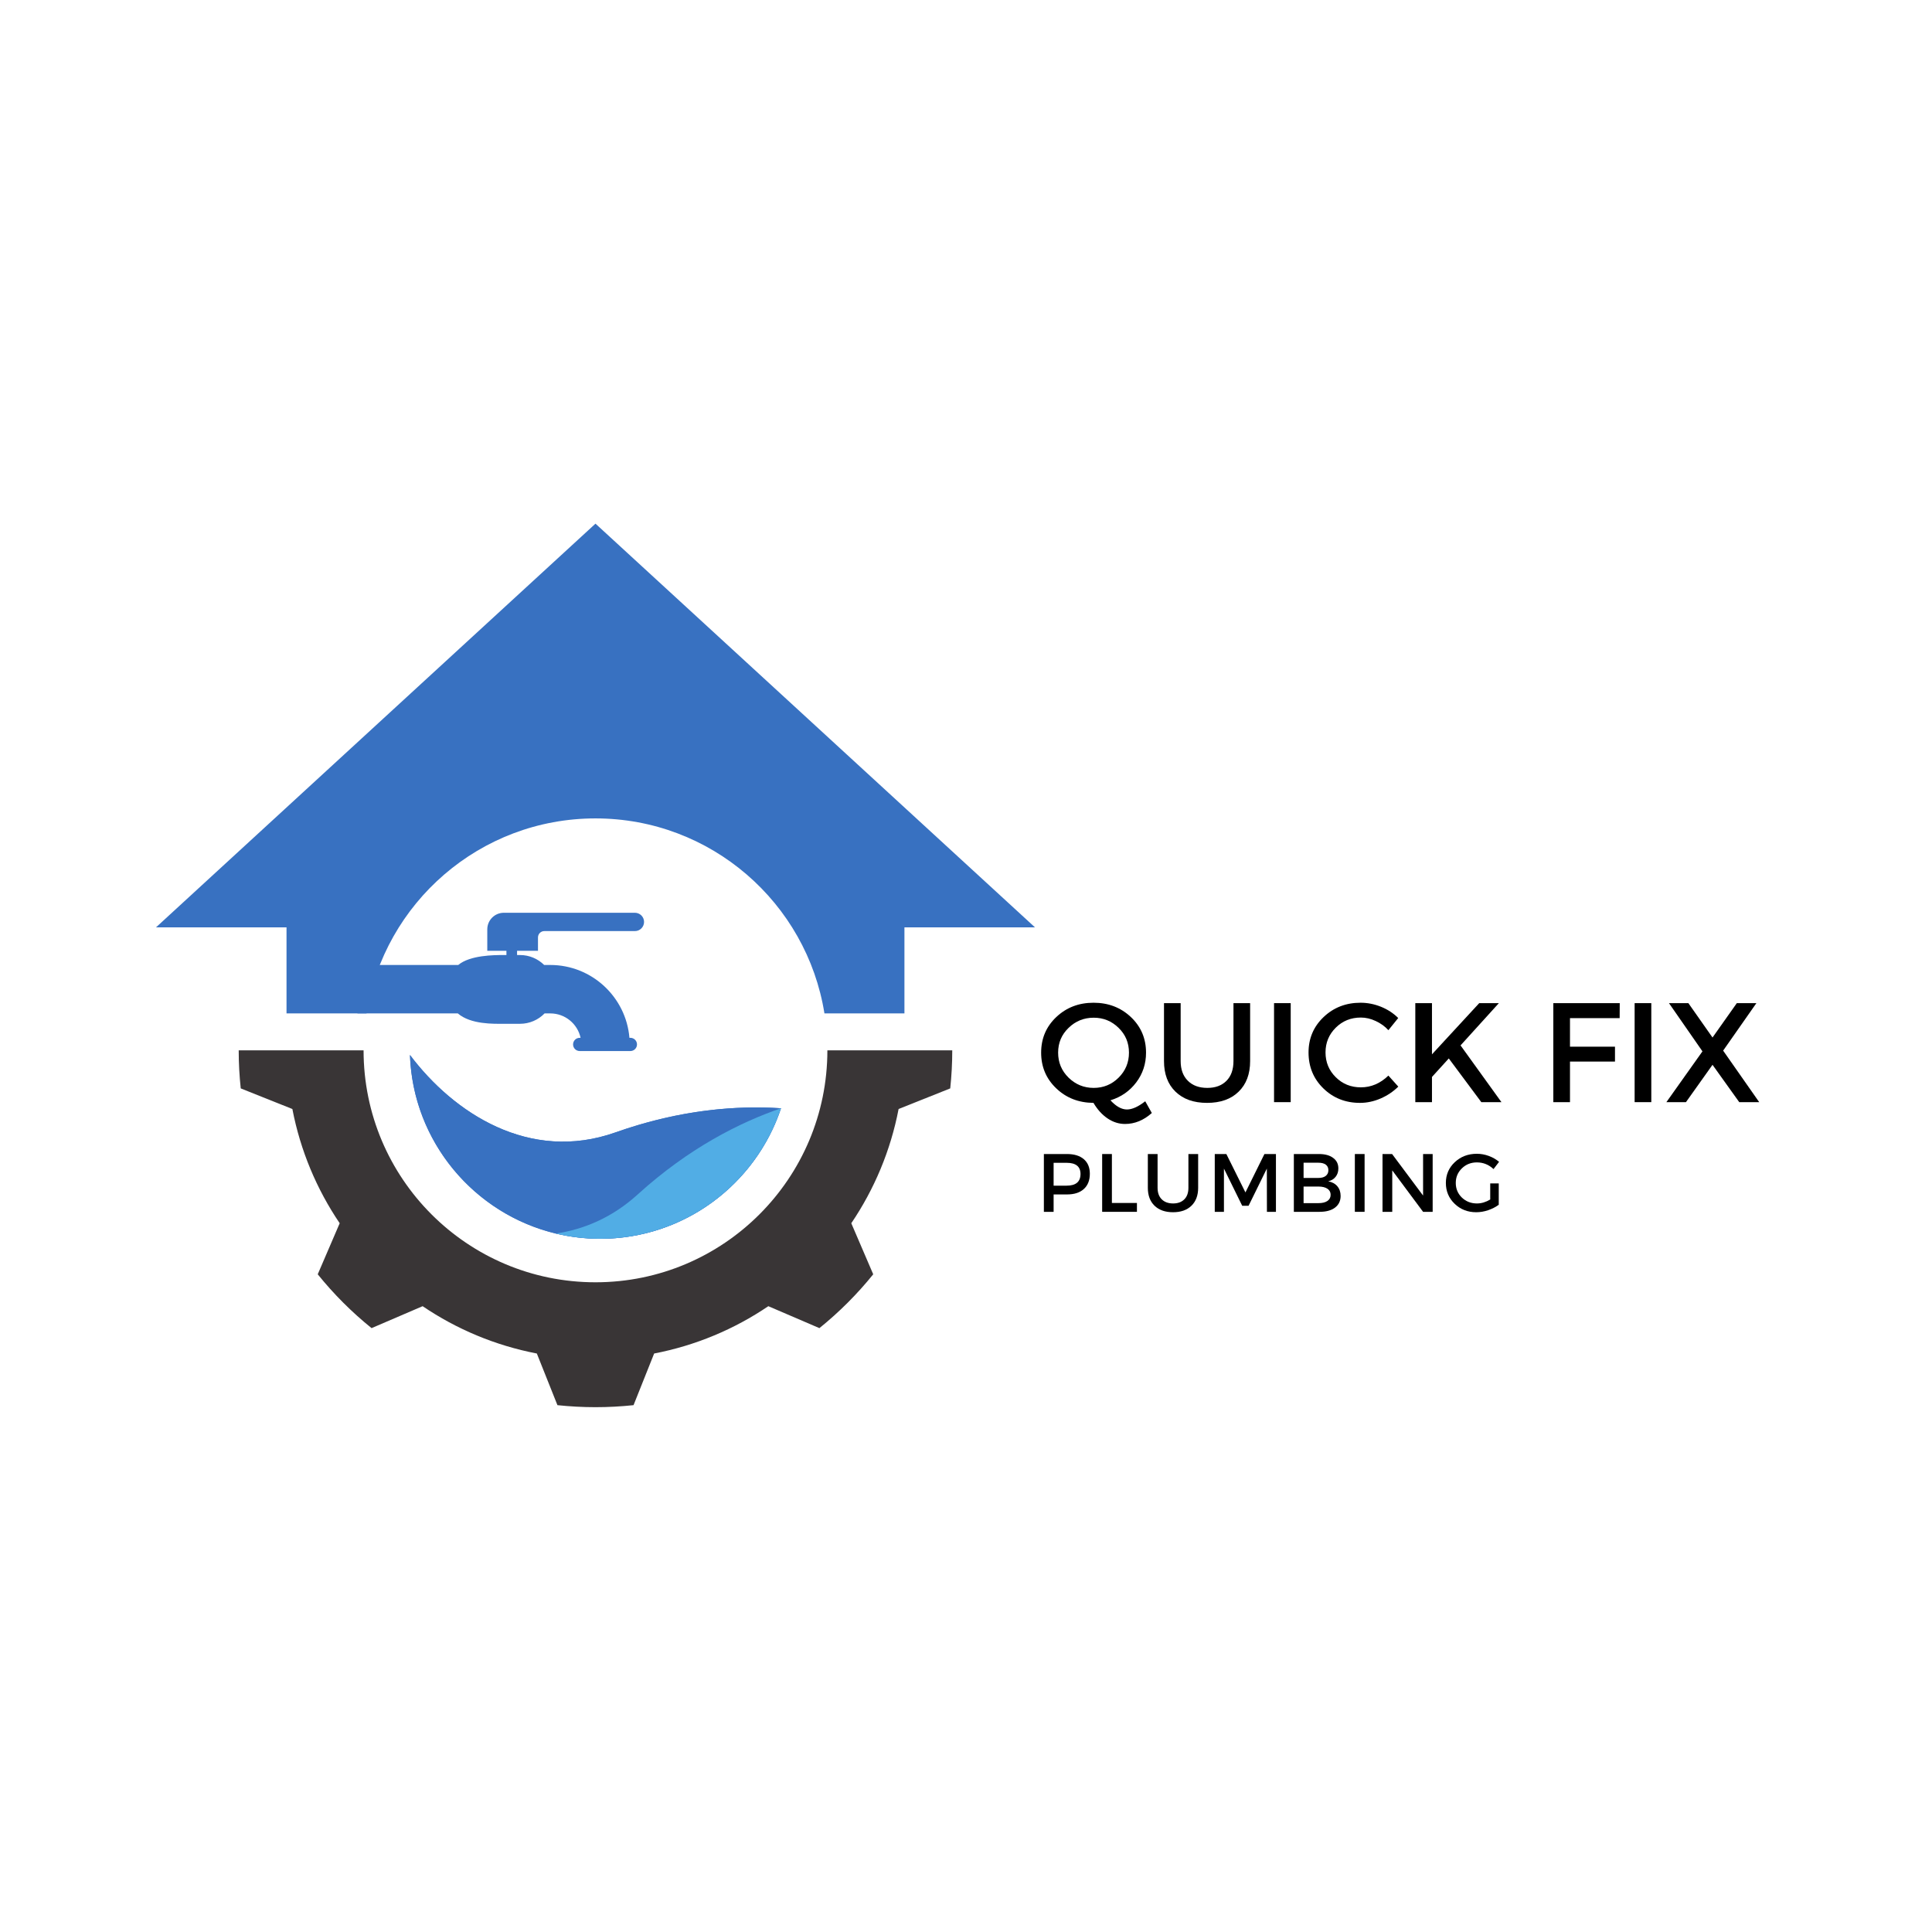 <svg xmlns="http://www.w3.org/2000/svg" xmlns:xlink="http://www.w3.org/1999/xlink" width="500" zoomAndPan="magnify" viewBox="0 0 375 375" height="500" preserveAspectRatio="xMidYMid meet" version="1.0"><defs><g/><clipPath id="eb9e5942c5"><path d="M 0.273 0.633 L 170.895 0.633 L 170.895 96 L 0.273 96 Z M 0.273 0.633 " clip-rule="nonzero"/></clipPath><clipPath id="1bba3fc512"><path d="M 16 102 L 155 102 L 155 172.141 L 16 172.141 Z M 16 102 " clip-rule="nonzero"/></clipPath><clipPath id="b6e671c672"><rect x="0" width="320" y="0" height="174"/></clipPath></defs><g transform="matrix(1, 0, 0, 1, 30, 101)"><g clip-path="url(#b6e671c672)"><path fill="#3871c1" d="M 49.574 103.77 C 50.152 120.613 62.055 134.629 77.887 138.43 C 80.652 139.094 83.543 139.445 86.508 139.445 C 102.828 139.445 116.707 128.812 121.59 114.113 C 113.234 113.562 102.16 114.301 89.457 118.801 C 72.75 124.719 58.027 115.02 49.574 103.77 " fill-opacity="1" fill-rule="nonzero"/><path fill="#3871c1" d="M 49.574 103.77 C 49.785 109.922 51.508 115.699 54.383 120.734 C 59.375 129.492 67.84 136.02 77.887 138.43 C 80.652 139.094 83.543 139.445 86.508 139.445 C 89.809 139.445 93.012 139.012 96.059 138.195 C 108.074 134.977 117.691 125.84 121.59 114.113 C 120.262 114.027 118.863 113.973 117.402 113.957 C 109.672 113.891 100.141 115.016 89.457 118.801 C 72.75 124.719 58.027 115.02 49.574 103.77 " fill-opacity="1" fill-rule="nonzero"/><path fill="#51ade5" d="M 77.887 138.43 C 80.652 139.094 83.543 139.445 86.508 139.445 C 102.828 139.445 116.707 128.812 121.59 114.113 C 113.672 116.832 103.738 121.793 93.762 130.855 C 88.891 135.277 83.438 137.609 77.887 138.43 " fill-opacity="1" fill-rule="nonzero"/><g clip-path="url(#eb9e5942c5)"><path fill="#3871c1" d="M 145.551 79.004 L 170.895 79.004 L 85.582 0.641 L 0.273 79.004 L 25.613 79.004 L 25.613 95.703 L 41.141 95.703 C 44.574 74.246 63.164 57.852 85.582 57.852 C 108.004 57.852 126.59 74.246 130.023 95.703 L 145.551 95.703 L 145.551 79.004 " fill-opacity="1" fill-rule="nonzero"/></g><g clip-path="url(#1bba3fc512)"><path fill="#393536" d="M 40.57 102.871 L 16.332 102.871 C 16.332 105.367 16.469 107.828 16.727 110.258 L 26.75 114.258 C 28.305 122.344 31.48 129.852 35.934 136.43 L 31.672 146.34 C 34.773 150.184 38.277 153.688 42.121 156.789 L 52.031 152.531 C 58.605 156.984 66.113 160.16 74.199 161.715 L 78.199 171.742 C 80.625 171.996 83.09 172.133 85.582 172.133 C 88.078 172.133 90.539 171.996 92.969 171.742 L 96.969 161.715 C 105.051 160.16 112.559 156.984 119.133 152.531 L 129.047 156.789 C 132.887 153.688 136.391 150.184 139.492 146.34 L 135.234 136.43 C 139.688 129.852 142.863 122.344 144.418 114.258 L 154.441 110.258 C 154.699 107.828 154.832 105.367 154.832 102.871 L 130.594 102.871 C 130.594 127.734 110.441 147.891 85.582 147.891 C 60.723 147.891 40.57 127.734 40.57 102.871 " fill-opacity="1" fill-rule="nonzero"/></g><path fill="#3871c1" d="M 39.387 86.301 L 58.945 86.301 C 61.242 84.383 65.902 84.371 67.73 84.371 L 68.297 84.371 L 68.297 83.551 L 64.582 83.551 L 64.582 79.383 C 64.582 77.609 66.02 76.168 67.793 76.168 L 93.238 76.168 C 94.219 76.168 95.012 76.965 95.012 77.945 C 95.012 78.926 94.219 79.723 93.238 79.723 L 75.652 79.723 C 74.973 79.723 74.422 80.273 74.422 80.953 L 74.422 83.551 L 70.363 83.551 L 70.363 84.371 L 70.926 84.371 C 72.758 84.371 74.414 85.109 75.621 86.301 L 76.809 86.301 C 84.879 86.301 91.516 92.535 92.172 100.438 L 92.355 100.438 C 93.062 100.438 93.641 101.012 93.641 101.723 C 93.641 102.434 93.062 103.008 92.355 103.008 L 82.52 103.008 C 81.809 103.008 81.234 102.434 81.234 101.723 C 81.234 101.012 81.809 100.438 82.52 100.438 L 82.691 100.438 C 82.102 97.73 79.695 95.703 76.809 95.703 L 75.703 95.703 C 74.492 96.945 72.801 97.719 70.926 97.719 L 67.73 97.719 C 65.859 97.719 61.367 97.871 58.863 95.703 L 39.387 95.703 L 39.387 86.301 " fill-opacity="1" fill-rule="nonzero"/><g fill="#000000" fill-opacity="1"><g transform="translate(171.147, 112.927)"><g><path d="M 21.141 -0.172 L 22.422 2.109 C 20.836 3.523 19.102 4.234 17.219 4.234 C 16.02 4.234 14.891 3.875 13.828 3.156 C 12.773 2.445 11.863 1.441 11.094 0.141 C 8.219 0.117 5.805 -0.82 3.859 -2.688 C 1.91 -4.551 0.938 -6.859 0.938 -9.609 C 0.938 -12.359 1.914 -14.66 3.875 -16.516 C 5.832 -18.367 8.242 -19.297 11.109 -19.297 C 13.984 -19.297 16.398 -18.367 18.359 -16.516 C 20.316 -14.66 21.297 -12.359 21.297 -9.609 C 21.297 -7.43 20.66 -5.504 19.391 -3.828 C 18.117 -2.148 16.453 -0.992 14.391 -0.359 C 15.484 0.828 16.551 1.422 17.594 1.422 C 18.602 1.422 19.785 0.891 21.141 -0.172 Z M 6.266 -14.422 C 4.91 -13.117 4.234 -11.516 4.234 -9.609 C 4.234 -7.703 4.91 -6.082 6.266 -4.75 C 7.629 -3.426 9.254 -2.766 11.141 -2.766 C 13.023 -2.766 14.633 -3.426 15.969 -4.75 C 17.312 -6.082 17.984 -7.703 17.984 -9.609 C 17.984 -11.516 17.312 -13.117 15.969 -14.422 C 14.633 -15.734 13.023 -16.391 11.141 -16.391 C 9.242 -16.391 7.617 -15.734 6.266 -14.422 Z M 6.266 -14.422 "/></g></g></g><g fill="#000000" fill-opacity="1"><g transform="translate(193.79, 112.927)"><g><path d="M 18.859 -19.219 L 18.859 -7.969 C 18.859 -5.457 18.113 -3.477 16.625 -2.031 C 15.145 -0.582 13.102 0.141 10.5 0.141 C 7.906 0.141 5.863 -0.582 4.375 -2.031 C 2.883 -3.477 2.141 -5.457 2.141 -7.969 L 2.141 -19.219 L 5.375 -19.219 L 5.375 -7.969 C 5.375 -6.352 5.836 -5.082 6.766 -4.156 C 7.691 -3.227 8.953 -2.766 10.547 -2.766 C 12.117 -2.766 13.359 -3.223 14.266 -4.141 C 15.172 -5.055 15.625 -6.332 15.625 -7.969 L 15.625 -19.219 Z M 18.859 -19.219 "/></g></g></g><g fill="#000000" fill-opacity="1"><g transform="translate(214.76, 112.927)"><g><path d="M 5.766 0 L 2.531 0 L 2.531 -19.219 L 5.766 -19.219 Z M 5.766 0 "/></g></g></g><g fill="#000000" fill-opacity="1"><g transform="translate(223.049, 112.927)"><g><path d="M 11.031 -19.297 C 12.383 -19.297 13.707 -19.035 15 -18.516 C 16.289 -17.992 17.406 -17.266 18.344 -16.328 L 16.438 -13.969 C 15.75 -14.719 14.926 -15.312 13.969 -15.75 C 13.02 -16.195 12.062 -16.422 11.094 -16.422 C 9.164 -16.422 7.539 -15.766 6.219 -14.453 C 4.895 -13.141 4.234 -11.539 4.234 -9.656 C 4.234 -7.758 4.895 -6.156 6.219 -4.844 C 7.539 -3.531 9.164 -2.875 11.094 -2.875 C 13.082 -2.875 14.863 -3.633 16.438 -5.156 L 18.359 -3.016 C 17.379 -2.047 16.227 -1.273 14.906 -0.703 C 13.594 -0.141 12.266 0.141 10.922 0.141 C 8.109 0.141 5.738 -0.797 3.812 -2.672 C 1.895 -4.547 0.938 -6.867 0.938 -9.641 C 0.938 -12.367 1.91 -14.66 3.859 -16.516 C 5.805 -18.367 8.195 -19.297 11.031 -19.297 Z M 11.031 -19.297 "/></g></g></g><g fill="#000000" fill-opacity="1"><g transform="translate(242.179, 112.927)"><g><path d="M 15.344 0 L 9.031 -8.484 L 5.766 -4.891 L 5.766 0 L 2.531 0 L 2.531 -19.219 L 5.766 -19.219 L 5.766 -9.281 L 14.938 -19.219 L 18.75 -19.219 L 11.312 -11.016 L 19.25 0 Z M 15.344 0 "/></g></g></g><g fill="#000000" fill-opacity="1"><g transform="translate(261.886, 112.927)"><g/></g></g><g fill="#000000" fill-opacity="1"><g transform="translate(268.968, 112.927)"><g><path d="M 15.406 -16.312 L 5.766 -16.312 L 5.766 -10.766 L 14.5 -10.766 L 14.5 -7.875 L 5.766 -7.875 L 5.766 0 L 2.531 0 L 2.531 -19.219 L 15.422 -19.219 Z M 15.406 -16.312 "/></g></g></g><g fill="#000000" fill-opacity="1"><g transform="translate(284.75, 112.927)"><g><path d="M 5.766 0 L 2.531 0 L 2.531 -19.219 L 5.766 -19.219 Z M 5.766 0 "/></g></g></g><g fill="#000000" fill-opacity="1"><g transform="translate(293.039, 112.927)"><g><path d="M 11.422 -10 L 18.422 0 L 14.547 0 L 9.359 -7.25 L 4.203 0 L 0.406 0 L 7.406 -9.859 L 0.906 -19.219 L 4.672 -19.219 L 9.359 -12.547 L 14.078 -19.219 L 17.875 -19.219 Z M 11.422 -10 "/></g></g></g><g fill="#000000" fill-opacity="1"><g transform="translate(312.042, 112.927)"><g/></g></g><g fill="#000000" fill-opacity="1"><g transform="translate(171.147, 134.215)"><g><path d="M 1.469 -11.219 L 5.953 -11.219 C 7.359 -11.219 8.445 -10.883 9.219 -10.219 C 10 -9.551 10.391 -8.609 10.391 -7.391 C 10.391 -6.117 10 -5.129 9.219 -4.422 C 8.445 -3.723 7.359 -3.375 5.953 -3.375 L 3.359 -3.375 L 3.359 0 L 1.469 0 Z M 3.359 -9.516 L 3.359 -5.078 L 5.875 -5.078 C 7.676 -5.078 8.578 -5.832 8.578 -7.344 C 8.578 -8.789 7.676 -9.516 5.875 -9.516 Z M 3.359 -9.516 "/></g></g></g><g fill="#000000" fill-opacity="1"><g transform="translate(182.459, 134.215)"><g><path d="M 3.359 -1.719 L 8.219 -1.719 L 8.219 0 L 1.469 0 L 1.469 -11.219 L 3.359 -11.219 Z M 3.359 -1.719 "/></g></g></g><g fill="#000000" fill-opacity="1"><g transform="translate(191.545, 134.215)"><g><path d="M 11.016 -11.219 L 11.016 -4.656 C 11.016 -3.188 10.582 -2.031 9.719 -1.188 C 8.852 -0.344 7.66 0.078 6.141 0.078 C 4.617 0.078 3.422 -0.344 2.547 -1.188 C 1.68 -2.031 1.25 -3.188 1.25 -4.656 L 1.25 -11.219 L 3.141 -11.219 L 3.141 -4.656 C 3.141 -3.707 3.41 -2.961 3.953 -2.422 C 4.492 -1.891 5.227 -1.625 6.156 -1.625 C 7.07 -1.625 7.797 -1.891 8.328 -2.422 C 8.859 -2.953 9.125 -3.695 9.125 -4.656 L 9.125 -11.219 Z M 11.016 -11.219 "/></g></g></g><g fill="#000000" fill-opacity="1"><g transform="translate(204.316, 134.215)"><g><path d="M 13.344 0 L 11.594 0 L 11.578 -8.391 L 8.031 -1.172 L 6.797 -1.172 L 3.25 -8.391 L 3.25 0 L 1.469 0 L 1.469 -11.219 L 3.719 -11.219 L 7.422 -3.766 L 11.109 -11.219 L 13.344 -11.219 Z M 13.344 0 "/></g></g></g><g fill="#000000" fill-opacity="1"><g transform="translate(219.666, 134.215)"><g><path d="M 1.469 -11.219 L 6.344 -11.219 C 7.508 -11.219 8.426 -10.969 9.094 -10.469 C 9.77 -9.977 10.109 -9.297 10.109 -8.422 C 10.109 -7.785 9.93 -7.242 9.578 -6.797 C 9.234 -6.359 8.754 -6.066 8.141 -5.922 C 8.891 -5.785 9.477 -5.469 9.906 -4.969 C 10.332 -4.469 10.547 -3.836 10.547 -3.078 C 10.547 -2.117 10.18 -1.363 9.453 -0.812 C 8.734 -0.27 7.734 0 6.453 0 L 1.469 0 Z M 3.359 -9.531 L 3.359 -6.578 L 6.25 -6.578 C 6.852 -6.578 7.32 -6.707 7.656 -6.969 C 8 -7.238 8.172 -7.609 8.172 -8.078 C 8.172 -8.547 8.004 -8.906 7.672 -9.156 C 7.336 -9.406 6.863 -9.531 6.25 -9.531 Z M 3.359 -4.906 L 3.359 -1.688 L 6.25 -1.688 C 7 -1.688 7.578 -1.828 7.984 -2.109 C 8.398 -2.391 8.609 -2.789 8.609 -3.312 C 8.609 -3.812 8.398 -4.203 7.984 -4.484 C 7.566 -4.766 6.988 -4.906 6.25 -4.906 Z M 3.359 -4.906 "/></g></g></g><g fill="#000000" fill-opacity="1"><g transform="translate(231.508, 134.215)"><g><path d="M 3.359 0 L 1.469 0 L 1.469 -11.219 L 3.359 -11.219 Z M 3.359 0 "/></g></g></g><g fill="#000000" fill-opacity="1"><g transform="translate(236.876, 134.215)"><g><path d="M 11.203 0 L 9.344 0 L 3.359 -8.047 L 3.359 0 L 1.469 0 L 1.469 -11.219 L 3.328 -11.219 L 9.344 -3.156 L 9.344 -11.219 L 11.203 -11.219 Z M 11.203 0 "/></g></g></g><g fill="#000000" fill-opacity="1"><g transform="translate(250.095, 134.215)"><g><path d="M 9.156 -5.516 L 10.812 -5.516 L 10.812 -1.375 C 10.227 -0.938 9.539 -0.582 8.75 -0.312 C 7.969 -0.051 7.195 0.078 6.438 0.078 C 4.781 0.078 3.383 -0.469 2.25 -1.562 C 1.113 -2.656 0.547 -4.004 0.547 -5.609 C 0.547 -7.211 1.125 -8.555 2.281 -9.641 C 3.438 -10.723 4.863 -11.266 6.562 -11.266 C 7.352 -11.266 8.129 -11.125 8.891 -10.844 C 9.648 -10.562 10.312 -10.18 10.875 -9.703 L 9.797 -8.297 C 8.879 -9.16 7.801 -9.594 6.562 -9.594 C 5.414 -9.594 4.445 -9.207 3.656 -8.438 C 2.863 -7.664 2.469 -6.723 2.469 -5.609 C 2.469 -4.484 2.863 -3.535 3.656 -2.766 C 4.457 -2.004 5.43 -1.625 6.578 -1.625 C 7.441 -1.625 8.301 -1.879 9.156 -2.391 Z M 9.156 -5.516 "/></g></g></g></g></g></svg>